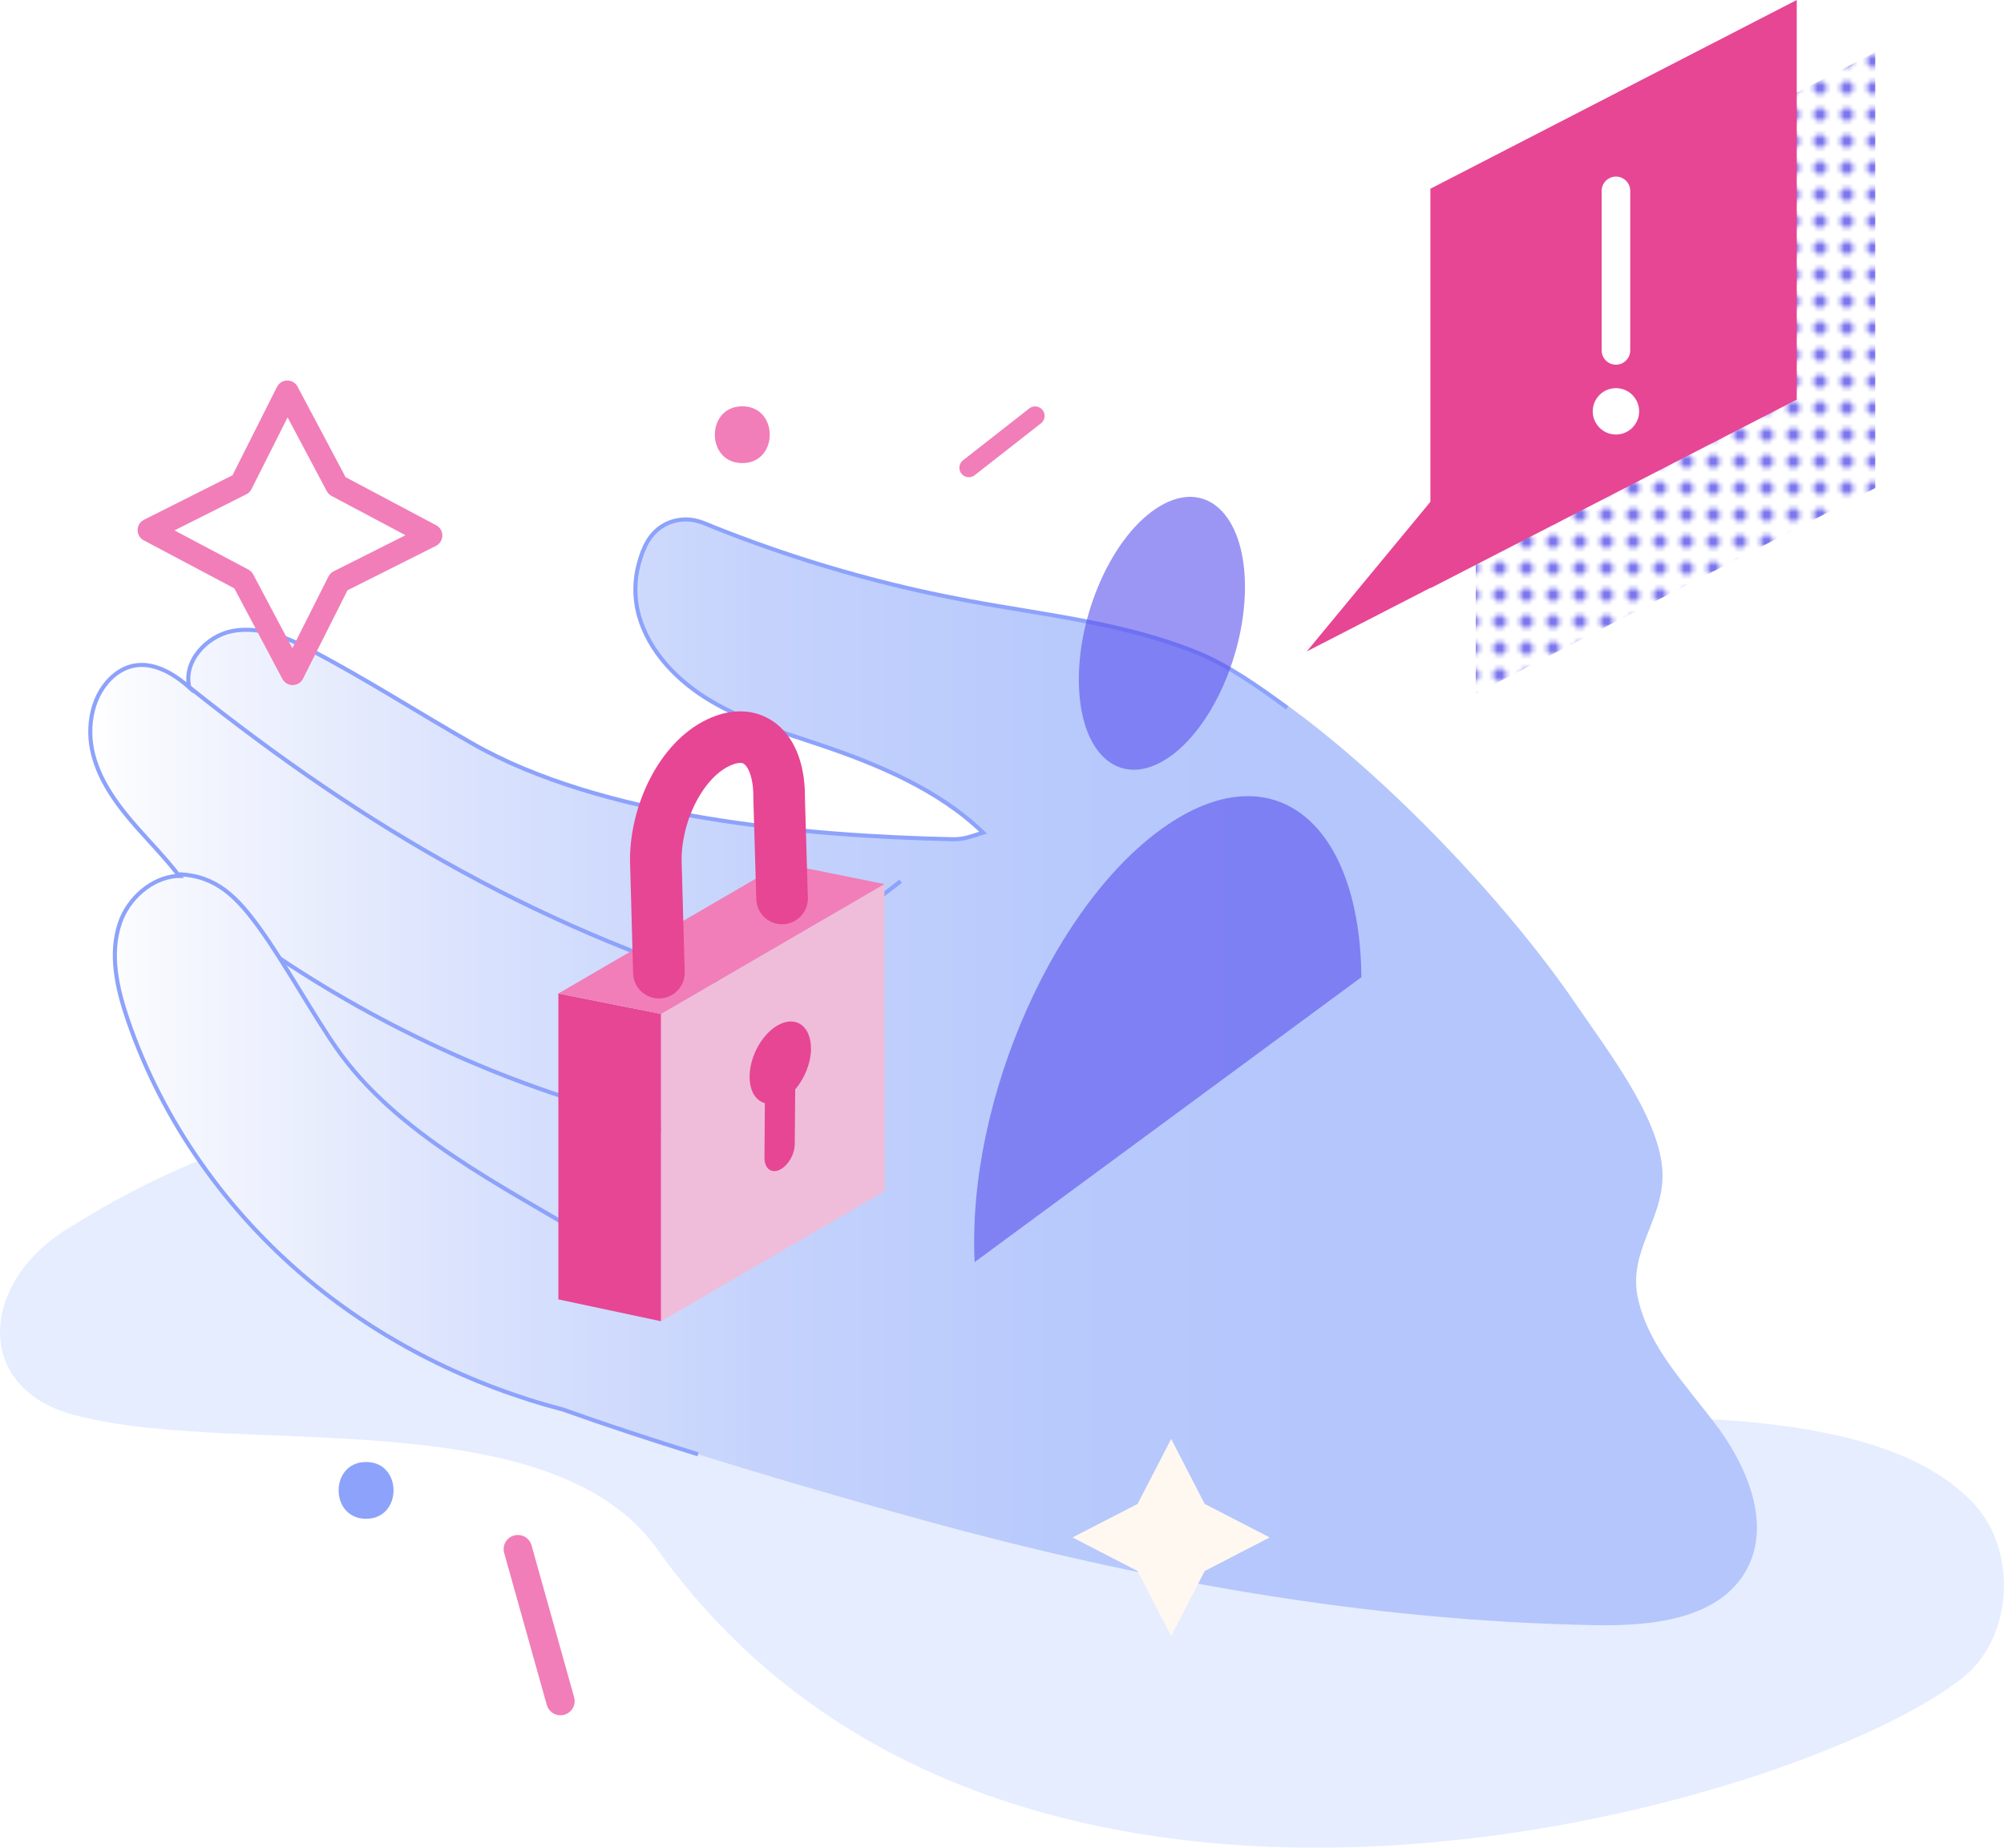 <?xml version="1.0" encoding="UTF-8"?>
<svg id="Layer_2" data-name="Layer 2" xmlns="http://www.w3.org/2000/svg" xmlns:xlink="http://www.w3.org/1999/xlink" viewBox="0 0 211.68 195.22">
  <defs>
    <style>
      .cls-1 {
        opacity: .6;
      }

      .cls-2 {
        fill: #efbdd9;
      }

      .cls-3 {
        fill: #5850ec;
      }

      .cls-4 {
        fill: #fff;
      }

      .cls-5 {
        stroke: #e74694;
        stroke-width: 5.45px;
      }

      .cls-5, .cls-6, .cls-7, .cls-8, .cls-9, .cls-10 {
        fill: none;
      }

      .cls-5, .cls-6, .cls-9, .cls-10 {
        stroke-linecap: round;
        stroke-linejoin: round;
      }

      .cls-11 {
        fill: #e5edff;
      }

      .cls-6 {
        stroke-width: 2px;
      }

      .cls-6, .cls-9, .cls-10 {
        stroke: #f17eb8;
      }

      .cls-12 {
        fill: url(#New_Pattern);
      }

      .cls-8 {
        stroke: #8da2fb;
        stroke-miterlimit: 10;
        stroke-width: .43px;
      }

      .cls-9 {
        stroke-width: 3px;
      }

      .cls-10 {
        stroke-width: 2.45px;
      }

      .cls-13 {
        fill: #e74694;
      }

      .cls-14 {
        fill: #8da2fb;
      }

      .cls-15 {
        fill: #fff8f1;
      }

      .cls-16 {
        fill: #7c76ed;
      }

      .cls-17 {
        fill: url(#linear-gradient);
      }

      .cls-18 {
        fill: #f17eb8;
      }
    </style>
    <pattern id="New_Pattern" data-name="New Pattern" x="0" y="0" width="6" height="6" patternTransform="translate(-917.43 -3804.76) scale(.47)" patternUnits="userSpaceOnUse" viewBox="0 0 6 6">
      <g>
        <rect class="cls-7" width="6" height="6"/>
        <path class="cls-16" d="M3,4.5h0c.83,0,1.5-.67,1.5-1.5h0c0-.83-.67-1.5-1.5-1.5h0c-.83,0-1.5.67-1.5,1.5h0c0,.83.67,1.5,1.5,1.5Z"/>
      </g>
    </pattern>
    <linearGradient id="linear-gradient" x1="9.55" y1="113.29" x2="185.56" y2="113.29" gradientUnits="userSpaceOnUse">
      <stop offset="0" stop-color="#fff"/>
      <stop offset=".03" stop-color="#f9fafe"/>
      <stop offset=".22" stop-color="#dbe3fd"/>
      <stop offset=".4" stop-color="#c5d3fc"/>
      <stop offset=".58" stop-color="#b8c9fc"/>
      <stop offset=".74" stop-color="#b4c6fc"/>
    </linearGradient>
  </defs>
  <g id="Layer_1-2" data-name="Layer 1">
    <g>
      <g>
        <polygon class="cls-12" points="155.88 27.26 155.88 73.25 155.88 73.29 198.08 51.56 198.08 51.44 198.08 40.2 198.08 5.52 155.88 27.26"/>
        <polygon class="cls-13" points="151.09 19.94 151.09 53.02 138.03 68.83 151.09 62.11 151.09 62.15 189.79 42.22 189.79 42.11 189.79 31.8 189.79 0 151.09 19.94"/>
      </g>
      <line class="cls-9" x1="59.2" y1="179.73" x2="54.7" y2="163.68"/>
      <path class="cls-11" d="M7.71,129.48c-10.2,5.86-10.78,17.94,1.29,20.29,16.74,4.05,49.24-1.79,60.4,13.88,37.22,52.24,121.5,26.92,138.02,13.53,5.19-4.2,5.73-13.3,1.06-18.32-16.4-17.64-74.37-2.97-92.51-10.43-4.68-1.33-5.94-10.16-10.23-12.79-28.18-24.23-67.7-25.28-98.04-6.15Z"/>
      <g>
        <path class="cls-17" d="M181.46,150.83c-3.19-4.35-7.28-8.37-8.44-13.63-1.15-5.21,3.05-8.57,2.55-13.88-.53-5.58-5.94-12.56-9.09-17.2-9.26-13.63-27.91-32.28-40.12-37.21-7.64-3.09-15.95-3.92-24.05-5.43-3.59-.67-7.15-1.47-10.67-2.41-3.51-.93-6.98-2-10.41-3.2-1.92-.67-3.82-1.38-5.7-2.13-.87-.35-1.69-.75-2.64-.84-.88-.08-1.79.09-2.58.5-.04.02-.09.05-.13.07-1.54.85-2.21,2.39-2.66,4.01-.5,1.77-.52,3.68-.04,5.46,1.07,3.95,4.17,7.09,7.69,9.16,3.52,2.08,7.49,3.26,11.36,4.56,6.26,2.1,12.66,4.79,17.33,9.31-1.24.39-2,.73-3.22.7-15.76-.34-37.06-2.29-50.74-10.12-6.05-3.46-11.12-6.76-17.29-10-2.48-1.3-5.28-2.4-8.03-1.88-2.75.52-5.24,3.24-4.56,5.96-2.65-2.37-5.5-3.25-7.89-1.32s-3.03,5.43-2.27,8.41c.76,2.97,2.68,5.51,4.71,7.8,1.38,1.56,2.84,3.06,4.13,4.71.07.1.17.21.27.32-.09,0-.17,0-.27,0-2.72.21-5.13,2.41-6,4.93-1.15,3.32-.31,6.99.83,10.31,3.66,10.68,10.43,20.23,19.1,27.46,7.8,6.51,17.11,11.14,26.94,13.7.02,0,.05.02.07.03,11.36,4.06,26.09,8.38,37.72,11.59,23.24,6.41,47.16,10.73,71.31,11.14,5.93.1,12.98-.67,15.82-5.87,2.58-4.73.17-10.65-3.01-15Z"/>
        <path class="cls-8" d="M135.96,74.79c-2.94-2.18-6.22-4.51-9.62-5.88-7.64-3.09-15.95-3.92-24.05-5.43-3.59-.67-7.15-1.47-10.67-2.41-3.51-.93-6.98-2-10.41-3.2-1.92-.67-3.82-1.38-5.7-2.13-.87-.35-1.69-.75-2.64-.84-.88-.08-1.79.09-2.58.5-.04.02-.09.05-.13.07-1.54.85-2.21,2.39-2.66,4.01-.5,1.77-.52,3.68-.04,5.46,1.07,3.95,4.17,7.09,7.69,9.16,3.52,2.08,7.49,3.26,11.36,4.56,6.26,2.1,12.66,4.79,17.33,9.31-1.24.39-2,.73-3.22.7-15.76-.34-37.06-2.29-50.74-10.12-6.05-3.46-11.12-6.76-17.29-10-2.48-1.3-5.28-2.4-8.03-1.88-2.75.52-5.24,3.24-4.56,5.96-2.65-2.37-5.5-3.25-7.89-1.32s-3.03,5.43-2.27,8.41c.76,2.97,2.68,5.51,4.71,7.8,1.38,1.56,2.84,3.06,4.13,4.71.07.1.17.21.27.32-.09,0-.17,0-.27,0-2.72.21-5.13,2.41-6,4.93-1.15,3.32-.31,6.99.83,10.31,3.66,10.68,10.43,20.23,19.1,27.46,7.8,6.51,17.11,11.14,26.94,13.7.02,0,.05.02.07.03,4.33,1.55,9.16,3.13,14.11,4.68"/>
        <path class="cls-8" d="M18.96,92.37c3.94.2,6.09,2.41,8.56,5.84,2.47,3.43,5.58,9.02,7.99,12.49,6.35,9.14,17.64,14.65,27.17,20.39"/>
        <path class="cls-8" d="M20.01,72.62c18.83,15.01,37.24,25.79,61.59,32.94"/>
        <path class="cls-8" d="M61.67,132.84c8.02-15.51,19.55-29.19,33.47-39.73"/>
        <path class="cls-8" d="M29.55,101.26c12.31,8.21,26.22,14.34,40.66,17.57"/>
      </g>
      <polygon class="cls-10" points="25.47 51.13 30.35 41.43 35.6 51.32 45.5 56.58 35.79 61.46 30.91 71.16 25.66 61.26 15.76 56.01 25.47 51.13"/>
      <polygon class="cls-15" points="120.16 158.9 123.71 152.03 127.25 158.9 134.12 162.44 127.25 165.99 123.71 172.86 120.16 165.99 113.29 162.44 120.16 158.9"/>
      <circle class="cls-4" cx="170.69" cy="43.46" r="2.45"/>
      <path class="cls-4" d="M170.69,38.53c-.83,0-1.51-.67-1.51-1.51v-16.85c0-.83.67-1.51,1.51-1.51s1.51.67,1.51,1.51v16.85c0,.83-.67,1.51-1.51,1.51Z"/>
      <g class="cls-1">
        <g>
          <path class="cls-3" d="M113.97,72.53c.27,7.42,4.47,10.76,9.3,7.62,4.73-3.08,8.37-11.31,8.23-18.53-.14-7.31-4.12-11.03-8.97-8.15-4.96,2.94-8.83,11.54-8.56,19.07Z"/>
          <path class="cls-3" d="M143.8,103.25l-40.85,30.1c-.84-17.2,8.59-38.33,20.5-46.29,11.32-7.56,20.21.04,20.35,16.19Z"/>
        </g>
      </g>
      <g>
        <polygon class="cls-13" points="69.83 139.6 58.98 137.29 58.98 104.97 69.83 107.13 69.83 139.6"/>
        <polygon class="cls-2" points="93.45 125.85 69.83 139.6 69.83 107.13 93.42 93.41 93.45 125.85"/>
        <path class="cls-13" d="M85.66,110.82c.02-2.27-1.42-3.45-3.21-2.64-1.8.81-3.26,3.31-3.27,5.57,0,1.52.64,2.54,1.61,2.8l-.04,5.78c0,1.11.7,1.68,1.58,1.28.88-.4,1.61-1.62,1.62-2.73l.05-5.78c.98-1.14,1.65-2.77,1.67-4.29Z"/>
        <polygon class="cls-18" points="58.98 104.97 82.61 91.22 93.42 93.41 69.83 107.13 58.98 104.97"/>
        <path class="cls-5" d="M82.61,94.93l-.31-10.57c.06-5.03-2.52-7.75-6.43-5.89-3.9,1.85-6.58,7.35-6.6,12.35l.33,11.95"/>
      </g>
      <line class="cls-6" x1="109.34" y1="43.94" x2="102.34" y2="49.42"/>
      <path class="cls-14" d="M38.67,160.47c3.86,0,3.87-6,0-6s-3.87,6,0,6h0Z"/>
      <path class="cls-18" d="M78.41,48.93c3.86,0,3.87-6,0-6s-3.87,6,0,6h0Z"/>
    </g>
  </g>
</svg>